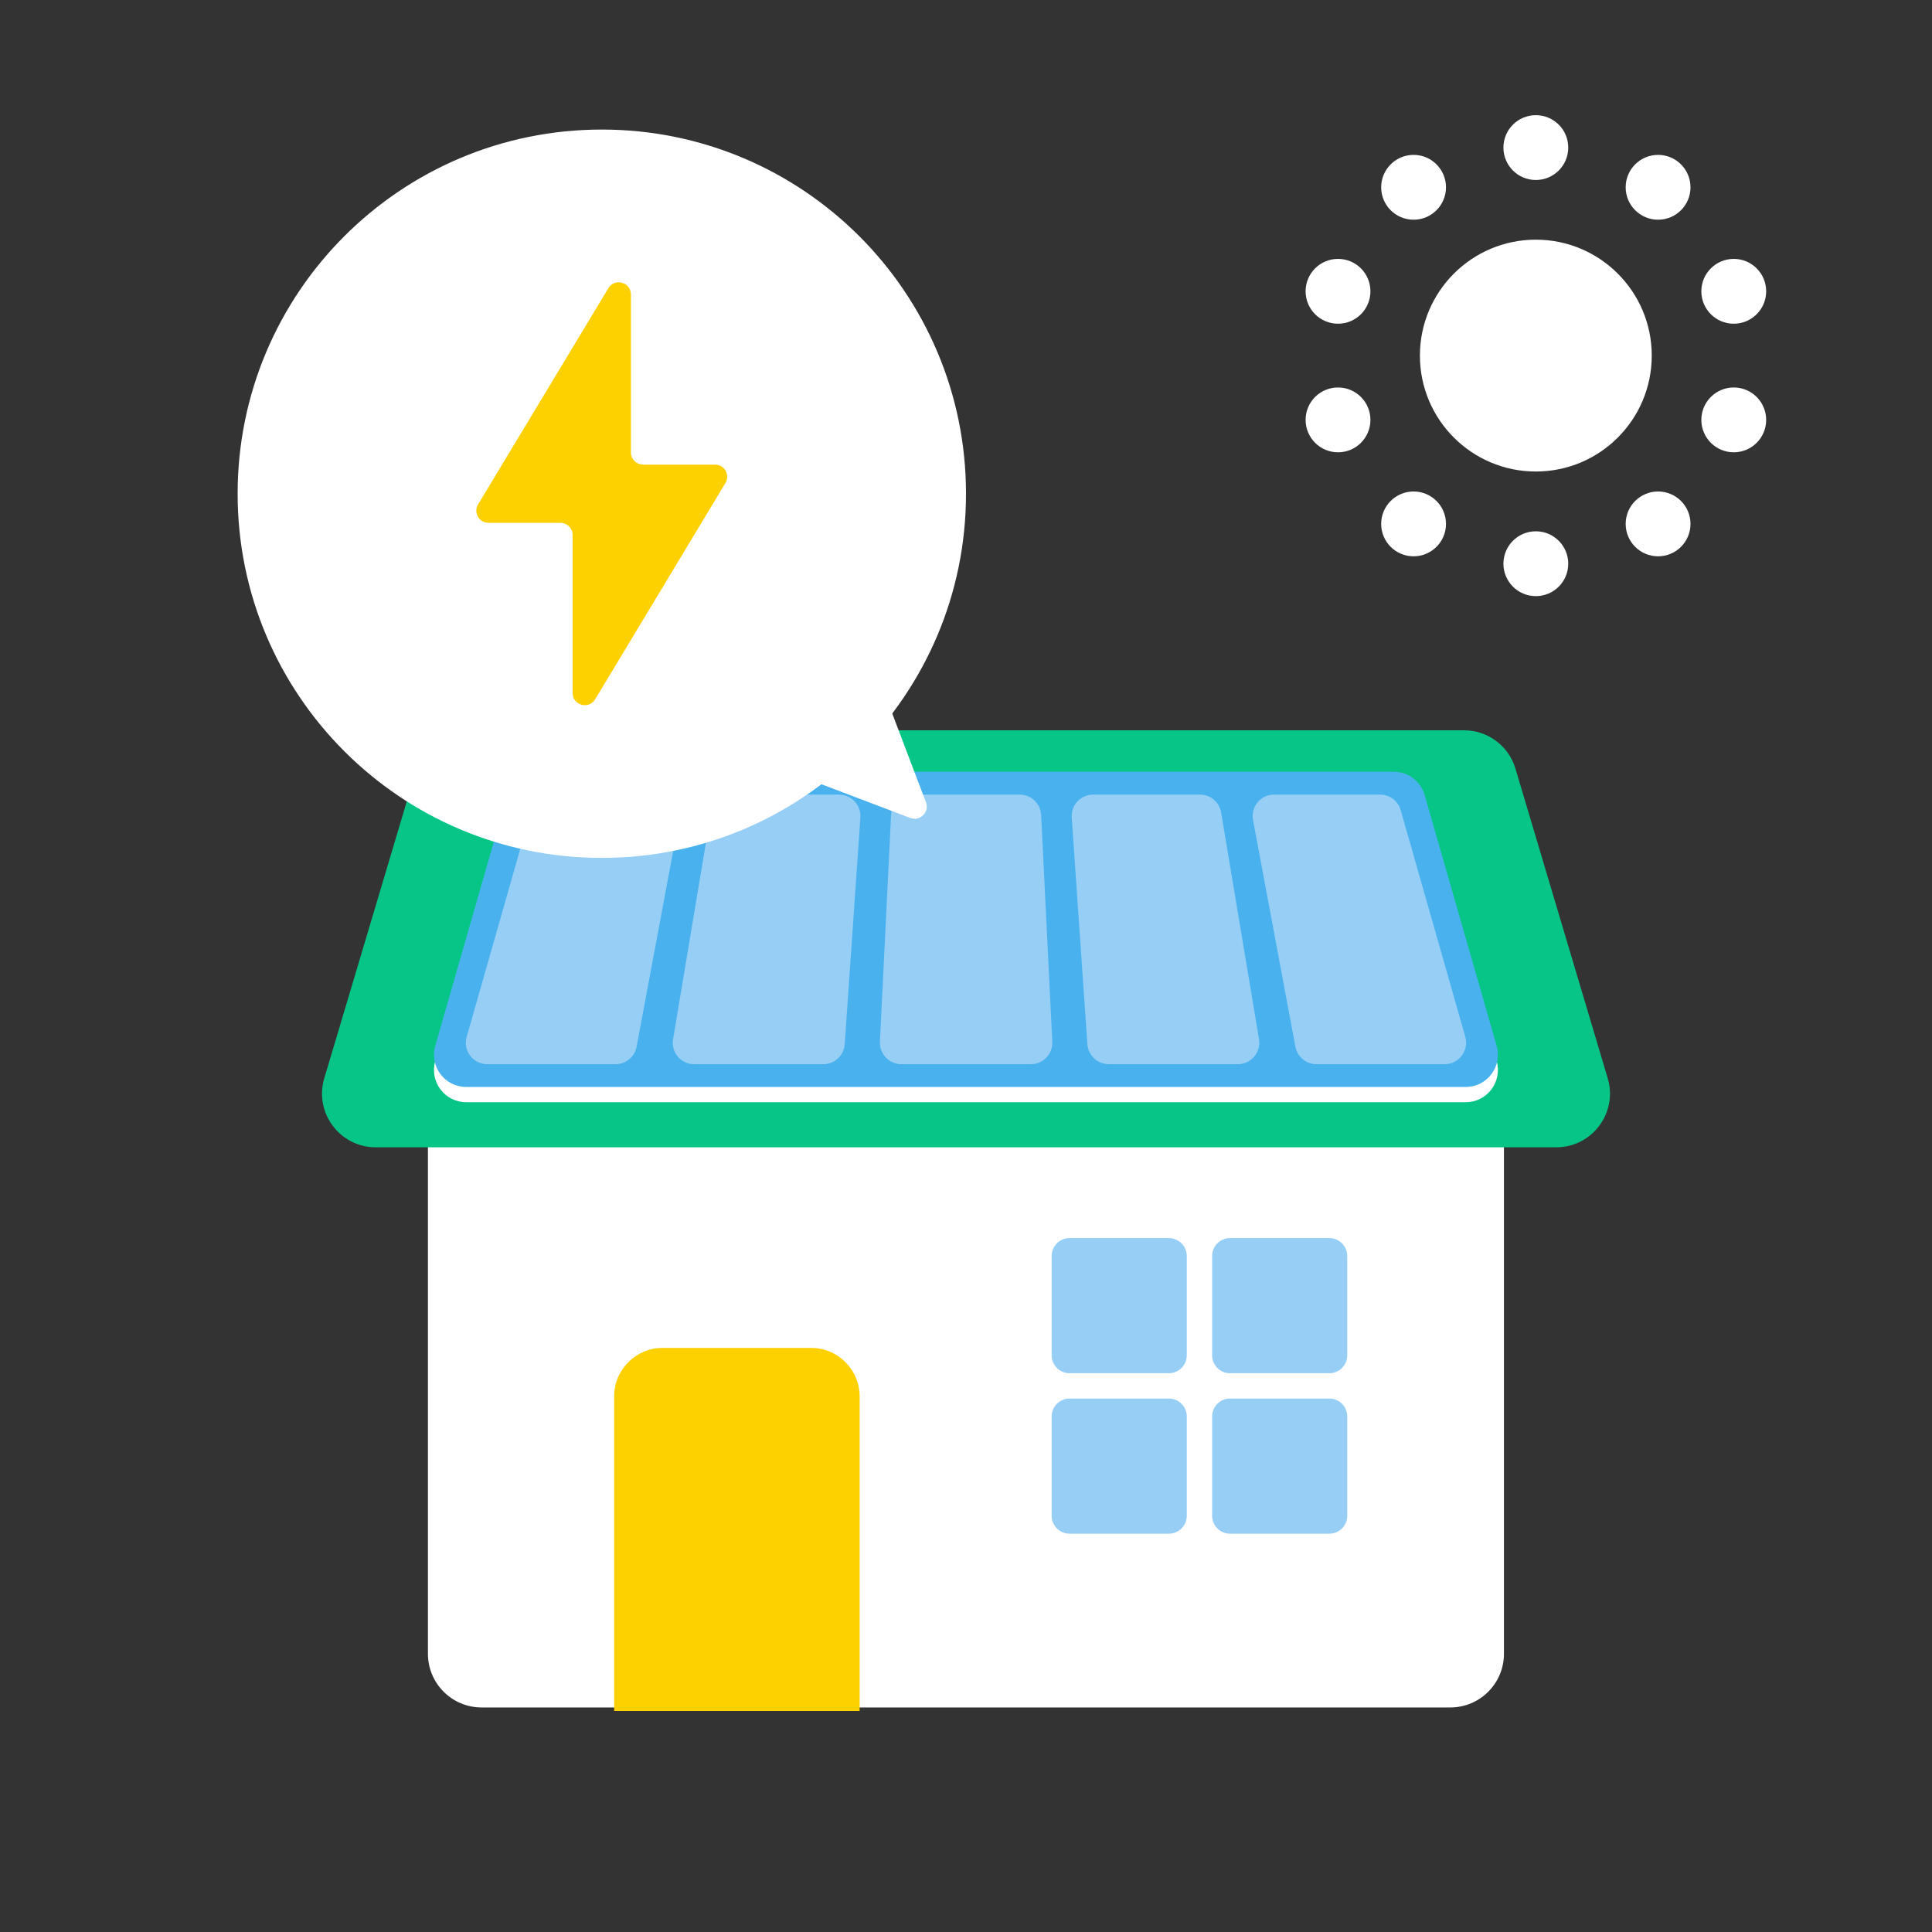 <svg width="180" height="180" viewBox="0 0 180 180" fill="none" xmlns="http://www.w3.org/2000/svg">
<rect x="0" y="0" width="180" height="180" fill="#333333" stroke="none"/>
<g clip-path="url(#clip0_375_4354)">
<path d="M135.12 86.48H44.87C42.109 86.48 39.87 88.719 39.87 91.48V154.08C39.87 156.841 42.109 159.08 44.87 159.08H135.12C137.882 159.08 140.12 156.841 140.12 154.08V91.48C140.12 88.719 137.882 86.48 135.12 86.48Z" fill="white"/>
<path d="M43.6 68.04H136.4C138.61 68.04 140.56 69.49 141.19 71.61L149.79 100.47C150.74 103.67 148.34 106.89 145 106.89H35C31.66 106.89 29.26 103.67 30.21 100.47L38.81 71.61C39.44 69.49 41.39 68.04 43.6 68.04Z" fill="#06C586"/>
<path d="M61.74 125.58H75.57C78.07 125.58 80.09 127.61 80.09 130.1V159.41H57.22V130.1C57.22 127.6 59.25 125.58 61.74 125.58Z" fill="#FDD000"/>
<path d="M108.9 115.35H99.65C98.728 115.35 97.98 116.098 97.98 117.02V126.27C97.98 127.192 98.728 127.94 99.65 127.94H108.9C109.822 127.94 110.57 127.192 110.57 126.27V117.02C110.57 116.098 109.822 115.35 108.9 115.35Z" fill="#96CEF5"/>
<path d="M123.85 115.35H114.6C113.678 115.35 112.93 116.098 112.93 117.02V126.27C112.93 127.192 113.678 127.94 114.6 127.94H123.85C124.772 127.94 125.52 127.192 125.52 126.27V117.02C125.52 116.098 124.772 115.35 123.85 115.35Z" fill="#96CEF5"/>
<path d="M108.9 130.3H99.65C98.728 130.3 97.98 131.048 97.98 131.97V141.22C97.98 142.143 98.728 142.89 99.65 142.89H108.9C109.822 142.89 110.57 142.143 110.57 141.22V131.97C110.57 131.048 109.822 130.3 108.9 130.3Z" fill="#96CEF5"/>
<path d="M123.85 130.3H114.6C113.678 130.3 112.93 131.048 112.93 131.97V141.22C112.93 142.143 113.678 142.89 114.6 142.89H123.85C124.772 142.89 125.52 142.143 125.52 141.22V131.97C125.52 131.048 124.772 130.3 123.85 130.3Z" fill="#96CEF5"/>
<path d="M143.09 43.93C149.055 43.93 153.89 39.095 153.89 33.13C153.89 27.165 149.055 22.33 143.09 22.33C137.125 22.33 132.29 27.165 132.29 33.13C132.29 39.095 137.125 43.93 143.09 43.93Z" fill="white"/>
<path d="M143.09 16.77C144.758 16.77 146.11 15.418 146.11 13.75C146.11 12.082 144.758 10.73 143.09 10.73C141.422 10.73 140.07 12.082 140.07 13.75C140.07 15.418 141.422 16.77 143.09 16.77Z" fill="white"/>
<path d="M131.7 20.47C133.368 20.47 134.72 19.118 134.72 17.45C134.72 15.782 133.368 14.43 131.7 14.43C130.032 14.43 128.68 15.782 128.68 17.45C128.68 19.118 130.032 20.47 131.7 20.47Z" fill="white"/>
<path d="M124.66 30.16C126.328 30.16 127.68 28.808 127.68 27.14C127.68 25.472 126.328 24.12 124.66 24.12C122.992 24.12 121.64 25.472 121.64 27.14C121.64 28.808 122.992 30.16 124.66 30.16Z" fill="white"/>
<path d="M124.66 42.14C126.328 42.14 127.68 40.788 127.68 39.12C127.68 37.452 126.328 36.1 124.66 36.1C122.992 36.1 121.64 37.452 121.64 39.12C121.64 40.788 122.992 42.14 124.66 42.14Z" fill="white"/>
<path d="M131.7 51.83C133.368 51.83 134.72 50.478 134.72 48.81C134.72 47.142 133.368 45.79 131.7 45.79C130.032 45.79 128.68 47.142 128.68 48.81C128.68 50.478 130.032 51.83 131.7 51.83Z" fill="white"/>
<path d="M143.09 55.54C144.758 55.54 146.11 54.188 146.11 52.52C146.11 50.852 144.758 49.5 143.09 49.5C141.422 49.5 140.07 50.852 140.07 52.52C140.07 54.188 141.422 55.54 143.09 55.54Z" fill="white"/>
<path d="M154.48 51.83C156.148 51.83 157.5 50.478 157.5 48.81C157.5 47.142 156.148 45.79 154.48 45.79C152.812 45.79 151.46 47.142 151.46 48.81C151.46 50.478 152.812 51.83 154.48 51.83Z" fill="white"/>
<path d="M161.53 42.14C163.198 42.14 164.55 40.788 164.55 39.12C164.55 37.452 163.198 36.1 161.53 36.1C159.862 36.1 158.51 37.452 158.51 39.12C158.51 40.788 159.862 42.14 161.53 42.14Z" fill="white"/>
<path d="M161.53 30.16C163.198 30.16 164.55 28.808 164.55 27.14C164.55 25.472 163.198 24.12 161.53 24.12C159.862 24.12 158.51 25.472 158.51 27.14C158.51 28.808 159.862 30.16 161.53 30.16Z" fill="white"/>
<path d="M154.48 20.47C156.148 20.47 157.5 19.118 157.5 17.45C157.5 15.782 156.148 14.43 154.48 14.43C152.812 14.43 151.46 15.782 151.46 17.45C151.46 19.118 152.812 20.47 154.48 20.47Z" fill="white"/>
<path d="M136.57 102.69H43.43C41.44 102.69 40 100.78 40.55 98.86L47.26 75.49C47.63 74.2 48.81 73.32 50.14 73.32H129.85C131.19 73.32 132.36 74.21 132.73 75.49L139.44 98.86C139.99 100.78 138.55 102.69 136.56 102.69H136.57Z" fill="white"/>
<path d="M136.57 101.27H43.43C41.44 101.27 40 99.36 40.55 97.44L47.26 74.07C47.63 72.78 48.81 71.9 50.14 71.9H129.85C131.19 71.9 132.36 72.79 132.73 74.07L139.44 97.44C139.99 99.36 138.55 101.27 136.56 101.27H136.57Z" fill="#49B2EE"/>
<path d="M57.34 99.15H45.4C44.07 99.15 43.11 97.88 43.48 96.6L49.5 75.48C49.74 74.62 50.53 74.03 51.42 74.03H61.29C62.54 74.03 63.49 75.17 63.26 76.4L59.31 97.52C59.13 98.47 58.31 99.15 57.34 99.15Z" fill="#96CEF5"/>
<path d="M76.7 99.15H64.68C63.44 99.15 62.5 98.04 62.71 96.82L66.24 75.7C66.4 74.74 67.24 74.03 68.21 74.03H78.16C79.32 74.03 80.24 75.01 80.16 76.17L78.7 97.29C78.63 98.34 77.76 99.15 76.7 99.15Z" fill="#96CEF5"/>
<path d="M96.03 99.15H83.98C82.84 99.15 81.93 98.19 81.98 97.05L83.02 75.93C83.07 74.86 83.95 74.03 85.02 74.03H95C96.07 74.03 96.95 74.87 97 75.93L98.04 97.05C98.1 98.19 97.19 99.15 96.04 99.15H96.03Z" fill="#96CEF5"/>
<path d="M115.33 99.15H103.31C102.26 99.15 101.39 98.34 101.31 97.29L99.85 76.17C99.77 75.01 100.69 74.03 101.85 74.03H111.8C112.78 74.03 113.61 74.74 113.77 75.7L117.3 96.82C117.5 98.04 116.56 99.15 115.33 99.15Z" fill="#96CEF5"/>
<path d="M134.6 99.15H122.66C121.7 99.15 120.87 98.46 120.69 97.52L116.74 76.4C116.51 75.17 117.45 74.03 118.71 74.03H128.58C129.47 74.03 130.26 74.62 130.5 75.48L136.52 96.6C136.88 97.88 135.92 99.15 134.6 99.15Z" fill="#96CEF5"/>
<path d="M56.07 79.93C74.809 79.93 90 64.739 90 46C90 27.261 74.809 12.07 56.07 12.07C37.331 12.07 22.14 27.261 22.14 46C22.14 64.739 37.331 79.93 56.07 79.93Z" fill="white"/>
<path d="M79.08 55.81L86.27 74.75C86.62 75.66 85.72 76.55 84.81 76.21L65.87 69.02C65.1 68.73 64.89 67.74 65.47 67.17L77.21 55.43C77.79 54.85 78.77 55.06 79.06 55.83L79.08 55.81Z" fill="white"/>
<path d="M66.62 43.29H59.91C59.29 43.29 58.78 42.78 58.78 42.16V27.43C58.78 26.29 57.27 25.87 56.68 26.85L44.54 47C44.09 47.75 44.63 48.71 45.51 48.71H52.22C52.84 48.71 53.35 49.22 53.35 49.84V64.57C53.35 65.71 54.86 66.13 55.45 65.15L67.59 45C68.04 44.25 67.5 43.29 66.62 43.29Z" fill="#FDD000"/>
</g>
<defs>
<clipPath id="clip0_375_4354">
<rect width="180" height="180" fill="white"/>
</clipPath>
</defs>
</svg>
